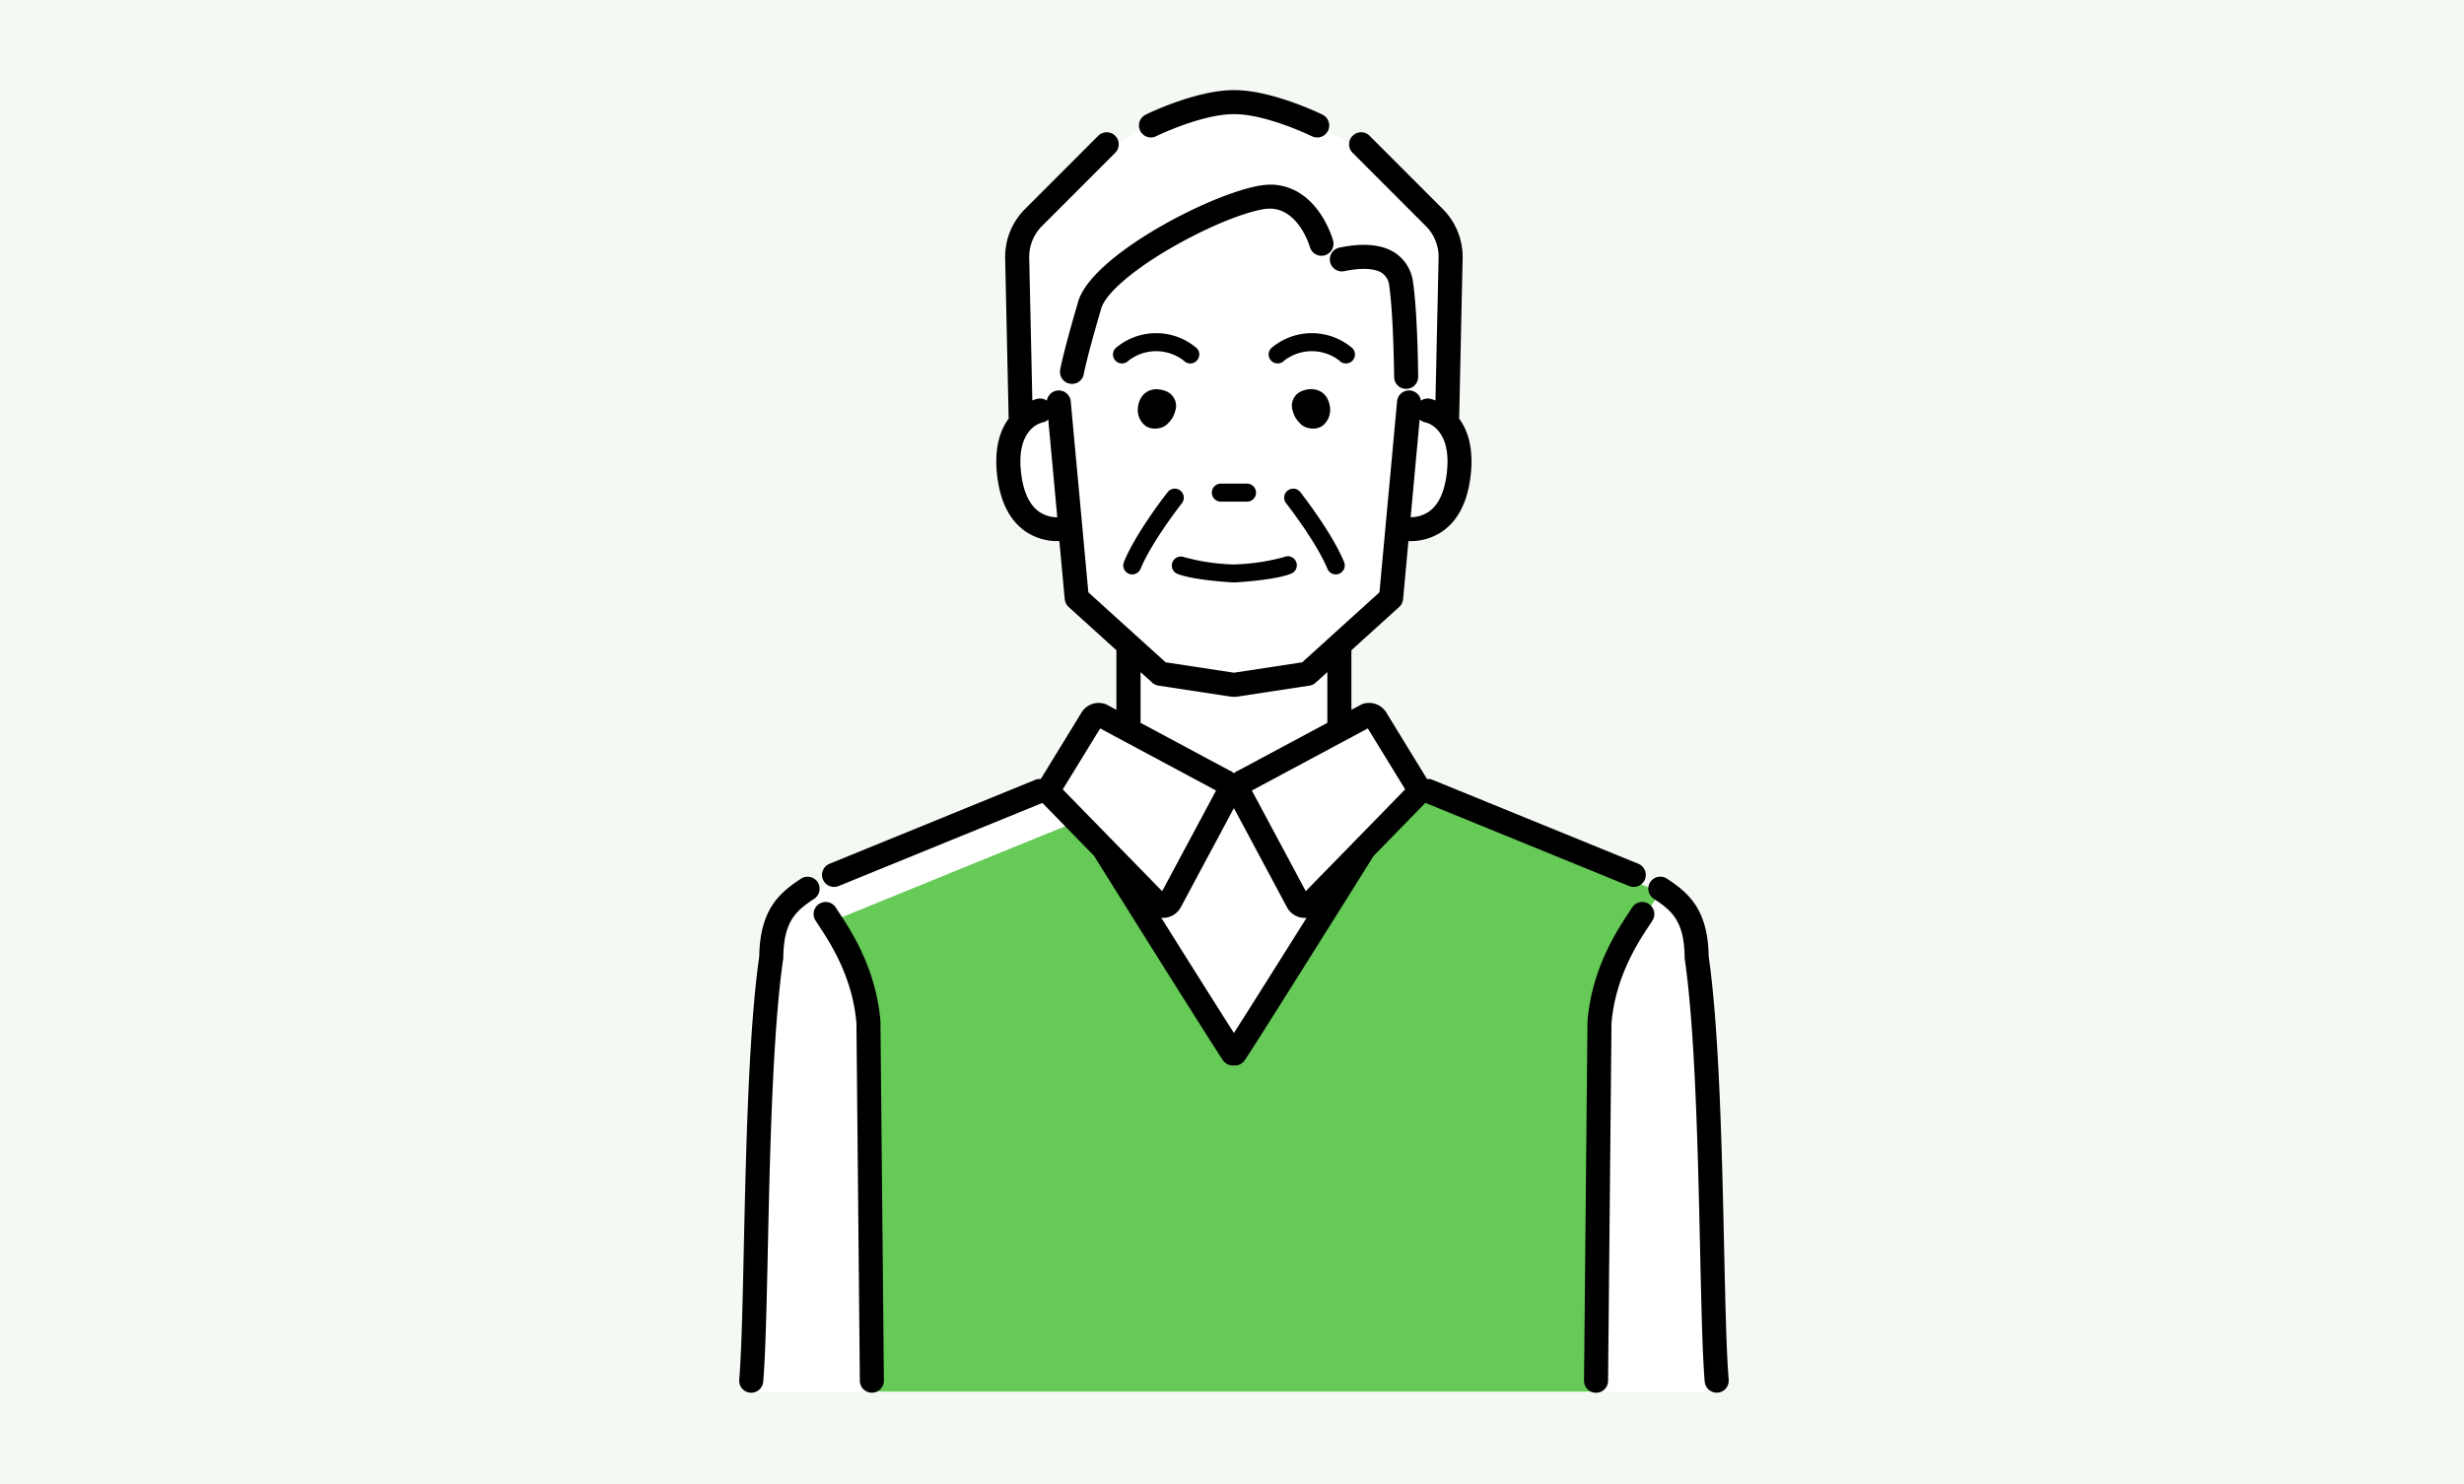 <svg xmlns="http://www.w3.org/2000/svg" width="410" height="247" viewBox="0 0 410 247">
  <g id="グループ_138" data-name="グループ 138" transform="translate(-1070 -9768)">
    <rect id="長方形_273" data-name="長方形 273" width="410" height="247" transform="translate(1070 9768)" fill="#f5f9f4"/>
    <g id="img_voice_2" transform="translate(1085.327 9771.4)">
      <path id="パス_552" data-name="パス 552" d="M270.33,228.2l-3.97-76.61-3.15-5.25-42.93-18.09-8.13-12.56-5.5,1.77-.62-12.98,10.15-8.68V84.69a10.546,10.546,0,0,0,9.95-6.09c3.35-6.7-1.29-13.74-1.29-13.74l.56-28.34c-12.24-20.32-33.63-22.59-35.39-22.75h-.12c-1.76.16-23.16,2.44-35.39,22.76l.56,28.34s-4.64,7.04-1.29,13.74a10.546,10.546,0,0,0,9.95,6.09V95.81l10.15,8.68-.62,12.98-5.5-1.77-8.13,12.56-42.93,18.09-3.15,5.25-3.97,76.61H270.33Z" fill="#fff"/>
      <path id="パス_553" data-name="パス 553" d="M124.44,149.38l39.12-15.94,7.54,8.22,19.07,30.88,20.4-34.01,11.73-10.29,38.65,16.93-3.68,5.24s-6.64,11.8-6.2,14.91.1,62.88.1,62.88H129.77V167.07l-5.32-17.69Z" fill="#66ca57"/>
      <path id="パス_554" data-name="パス 554" d="M182.73,57.09a1.478,1.478,0,0,0,1.02-.4,1.5,1.5,0,0,0,.08-2.12,10.381,10.381,0,0,0-13.56,0,1.5,1.5,0,1,0,2.2,2.04,7.5,7.5,0,0,1,9.16,0,1.5,1.5,0,0,0,1.1.48Z"/>
      <path id="パス_555" data-name="パス 555" d="M192.17,80.09a1.5,1.5,0,0,0,0-3h-4.35a1.5,1.5,0,0,0,0,3Z"/>
      <path id="パス_556" data-name="パス 556" d="M177.4,61.39a3.218,3.218,0,0,0-1.7.32,2.977,2.977,0,0,0-1.2,1.16,4.041,4.041,0,0,0-.49,1.67,3.331,3.331,0,0,0,1.35,3,2.932,2.932,0,0,0,2.13.33,2.654,2.654,0,0,0,1.59-.87,4.154,4.154,0,0,0,1.14-1.99,2.614,2.614,0,0,0-1.17-3.13,3.972,3.972,0,0,0-1.65-.47Z"/>
      <path id="パス_557" data-name="パス 557" d="M180.54,92.09c2.28.92,7.19,1.31,9.19,1.44h.1a.881.881,0,0,0,.17-.02c.06,0,.11.02.17.02h.1c2.01-.13,6.92-.52,9.19-1.44a1.5,1.5,0,1,0-1.12-2.78,35.234,35.234,0,0,1-8.26,1.23c-.03,0-.05.01-.08.01s-.05-.01-.08-.01a34.082,34.082,0,0,1-8.26-1.23,1.5,1.5,0,0,0-1.12,2.78Z"/>
      <path id="パス_558" data-name="パス 558" d="M176.17,19.48a1.964,1.964,0,0,0,.88-.21c.07-.04,7.49-3.64,12.83-3.67.04,0,.08-.01.12-.01s.08.01.12.01c5.33.02,12.75,3.63,12.83,3.67a1.964,1.964,0,0,0,.88.21,2,2,0,0,0,.89-3.8c-.34-.17-8.31-4.05-14.57-4.08h0s-.09.01-.13.01-.09-.01-.13-.01h0c-6.26.03-14.24,3.91-14.57,4.08a2,2,0,0,0,.89,3.8Z"/>
      <path id="パス_559" data-name="パス 559" d="M120.73,143.42a2.008,2.008,0,0,0-2.77-.58c-3.59,2.35-6.83,5.11-6.95,12.93-1.77,12.35-2.21,32.44-2.57,48.6-.2,9.28-.38,17.29-.76,21.86a2,2,0,0,0,1.83,2.16h.17a2,2,0,0,0,1.99-1.83c.39-4.7.57-12.76.77-22.11.35-16.11.8-36.15,2.55-48.24a2.461,2.461,0,0,0,.02-.26c.07-5.99,2.08-7.75,5.14-9.76A2.01,2.01,0,0,0,120.73,143.42Z"/>
      <path id="パス_560" data-name="パス 560" d="M172.5,92.09a1.444,1.444,0,0,0,.57.11,1.5,1.5,0,0,0,1.39-.93c1.83-4.47,6.82-10.85,6.87-10.91a1.5,1.5,0,1,0-2.36-1.86c-.22.27-5.3,6.77-7.28,11.63a1.505,1.505,0,0,0,.82,1.96Z"/>
      <path id="パス_561" data-name="パス 561" d="M131.18,166.6c-.73-8.77-4.85-15.03-6.83-18.03-.23-.35-.43-.65-.59-.91a2,2,0,0,0-3.4,2.12c.18.28.39.61.64.99,1.79,2.72,5.52,8.38,6.18,16.09l.57,59.55a2,2,0,0,0,2,1.98h.02a2.006,2.006,0,0,0,1.98-2.02l-.57-59.63v-.15Z"/>
      <path id="パス_562" data-name="パス 562" d="M209.65,56.69a1.5,1.5,0,0,0,.08-2.12,10.381,10.381,0,0,0-13.56,0,1.5,1.5,0,1,0,2.2,2.04,7.5,7.5,0,0,1,9.16,0,1.5,1.5,0,0,0,1.1.48,1.478,1.478,0,0,0,1.02-.4Z"/>
      <path id="パス_563" data-name="パス 563" d="M200.92,66.99a2.654,2.654,0,0,0,1.59.87,2.883,2.883,0,0,0,2.13-.33,3.331,3.331,0,0,0,1.35-3,4.085,4.085,0,0,0-.49-1.67,2.856,2.856,0,0,0-1.2-1.16,3.236,3.236,0,0,0-1.7-.32,3.971,3.971,0,0,0-1.65.47,2.619,2.619,0,0,0-1.17,3.13,4.075,4.075,0,0,0,1.14,1.99Z"/>
      <path id="パス_564" data-name="パス 564" d="M221.86,130.23l33.89,13.83a2.018,2.018,0,0,0,.76.15,2,2,0,0,0,.75-3.86l-34.21-13.96a1.965,1.965,0,0,0-.92-.13l-6.69-10.92a3.361,3.361,0,0,0-3.99-1.59,1.638,1.638,0,0,0-.33.14l-1.58.85v-9.92l7.95-7.2a2.035,2.035,0,0,0,.65-1.3l.89-9.66h.29a9.372,9.372,0,0,0,5.37-1.63c2.47-1.72,4.02-4.61,4.6-8.58.73-5-.34-8.17-1.82-10.18l.58-26.68a11.289,11.289,0,0,0-3.28-8.18L212.57,19.2a2,2,0,0,0-2.83,2.83l12.2,12.21a7.228,7.228,0,0,1,2.11,5.26l-.52,23.75a6.4,6.4,0,0,0-.93-.29,1.98,1.98,0,0,0-1.49.32,2,2,0,0,0-3.97.13l-2.93,31.77-12.86,11.65-11.36,1.73-11.36-1.73L165.77,95.18l-2.93-31.77a2,2,0,0,0-3.97-.13,1.98,1.98,0,0,0-1.49-.32,6,6,0,0,0-.93.29l-.52-23.75a7.268,7.268,0,0,1,2.11-5.26l12.2-12.21a2,2,0,1,0-2.83-2.83l-12.2,12.21a11.257,11.257,0,0,0-3.28,8.18l.58,26.68c-1.48,2.01-2.55,5.18-1.82,10.18.58,3.98,2.13,6.86,4.6,8.58a9.393,9.393,0,0,0,5.37,1.63h.29l.89,9.66a2.035,2.035,0,0,0,.65,1.3l7.95,7.2v9.92l-1.58-.85a2.33,2.33,0,0,0-.33-.14,3.361,3.361,0,0,0-3.99,1.59l-6.69,10.92a1.846,1.846,0,0,0-.92.13l-34.21,13.96a2,2,0,0,0,.75,3.86,2.057,2.057,0,0,0,.76-.15l33.89-13.83,8.59,8.8c1.7,2.72,19.06,30.47,21.44,34.01a2,2,0,0,0,1.66.89.859.859,0,0,0,.17-.03c.06,0,.12.03.17.03a1.984,1.984,0,0,0,1.66-.89c2.37-3.54,19.74-31.29,21.44-34.01l8.59-8.8Zm3.48-54.34c-.41,2.81-1.38,4.78-2.89,5.85a5.411,5.411,0,0,1-3.05.94l1.5-16.27a1.949,1.949,0,0,0,.99.5C221.94,66.91,226.52,67.85,225.34,75.89Zm-67.75,5.88c-1.53-1.06-2.51-3.04-2.93-5.88-.6-4.09.27-6.33,1.3-7.55.04-.04.06-.08.1-.12a4.128,4.128,0,0,1,2.08-1.31,1.96,1.96,0,0,0,.96-.49l1.5,16.27a5.368,5.368,0,0,1-3.01-.91Zm54.68,36.06,6.22,10.14-16.54,16.95-8.97-16.75Zm-37.81-9.37,1.94,1.75a2.027,2.027,0,0,0,1.04.5l12.09,1.84a1.514,1.514,0,0,0,.3.02.881.881,0,0,0,.17-.02c.06,0,.11.02.17.02a1.514,1.514,0,0,0,.3-.02l12.09-1.84a1.952,1.952,0,0,0,1.04-.5l1.94-1.75v8.44l-14.66,7.86a3.554,3.554,0,0,0-.88.53,3.038,3.038,0,0,0-.88-.53l-14.66-7.86v-8.44Zm-6.73,9.37,19.29,10.34-8.97,16.75-8.3-8.5h0l-8.24-8.44,6.22-10.14ZM190,168.53c-2.61-4.08-7.71-12.19-12.11-19.2.1,0,.2.03.3.03a3.466,3.466,0,0,0,.64-.06,3.342,3.342,0,0,0,2.33-1.72l8.83-16.49,8.83,16.5a3.342,3.342,0,0,0,2.33,1.72,3.466,3.466,0,0,0,.64.06c.1,0,.2-.02.3-.03-4.4,7.01-9.5,15.12-12.11,19.2Z"/>
      <path id="パス_565" data-name="パス 565" d="M271.56,204.36c-.36-16.16-.8-36.25-2.57-48.6-.12-7.81-3.36-10.57-6.95-12.93a2,2,0,0,0-2.19,3.35c3.06,2,5.08,3.77,5.14,9.76a1.1,1.1,0,0,0,.02.26c1.75,12.1,2.19,32.14,2.55,48.24.21,9.34.38,17.41.77,22.11a2,2,0,0,0,1.99,1.83h.17a2,2,0,0,0,1.83-2.16c-.38-4.57-.55-12.59-.76-21.86Z"/>
      <path id="パス_566" data-name="パス 566" d="M206.93,92.2a1.647,1.647,0,0,0,.57-.11,1.5,1.5,0,0,0,.82-1.96c-1.99-4.86-7.07-11.35-7.28-11.63a1.5,1.5,0,0,0-2.36,1.86c.05.06,5.04,6.44,6.87,10.91a1.5,1.5,0,0,0,1.39.93Z"/>
      <path id="パス_567" data-name="パス 567" d="M259,147.02a2,2,0,0,0-2.76.64c-.16.26-.36.56-.59.91-1.98,3.01-6.11,9.26-6.83,18.03v.15l-.57,59.63a2.006,2.006,0,0,0,1.98,2.02h.02a2,2,0,0,0,2-1.98l.57-59.55c.66-7.71,4.39-13.37,6.18-16.09.25-.38.47-.71.64-.99a2,2,0,0,0-.64-2.76Z"/>
      <path id="パス_568" data-name="パス 568" d="M196.15,27.33H196c-7.05,0-29.93,11.46-31.98,19.68-2.35,7.96-2.92,11-2.94,11.12a2,2,0,0,0,1.61,2.33,2.186,2.186,0,0,0,.36.03,1.983,1.983,0,0,0,1.96-1.64c0-.03.57-3.01,2.87-10.79.64-2.57,5.52-6.75,12.43-10.64,7.07-3.98,13.3-6.1,15.66-6.1h.09c4.73.11,6.54,6.27,6.57,6.38a2,2,0,0,0,3.86-1.07c-.1-.37-2.59-9.13-10.33-9.31Z"/>
      <path id="パス_569" data-name="パス 569" d="M214.69,42.09a2.806,2.806,0,0,1,1.15,2.11c.71,4.8.81,15.04.81,15.14a1.989,1.989,0,0,0,2,1.98h.02a1.993,1.993,0,0,0,1.98-2.02c0-.43-.1-10.62-.85-15.69a6.9,6.9,0,0,0-2.82-4.81c-2.17-1.51-5.34-1.84-9.43-.99a2,2,0,1,0,.82,3.92c2.89-.6,5.13-.48,6.33.35Z"/>
    </g>
  </g>
</svg>
